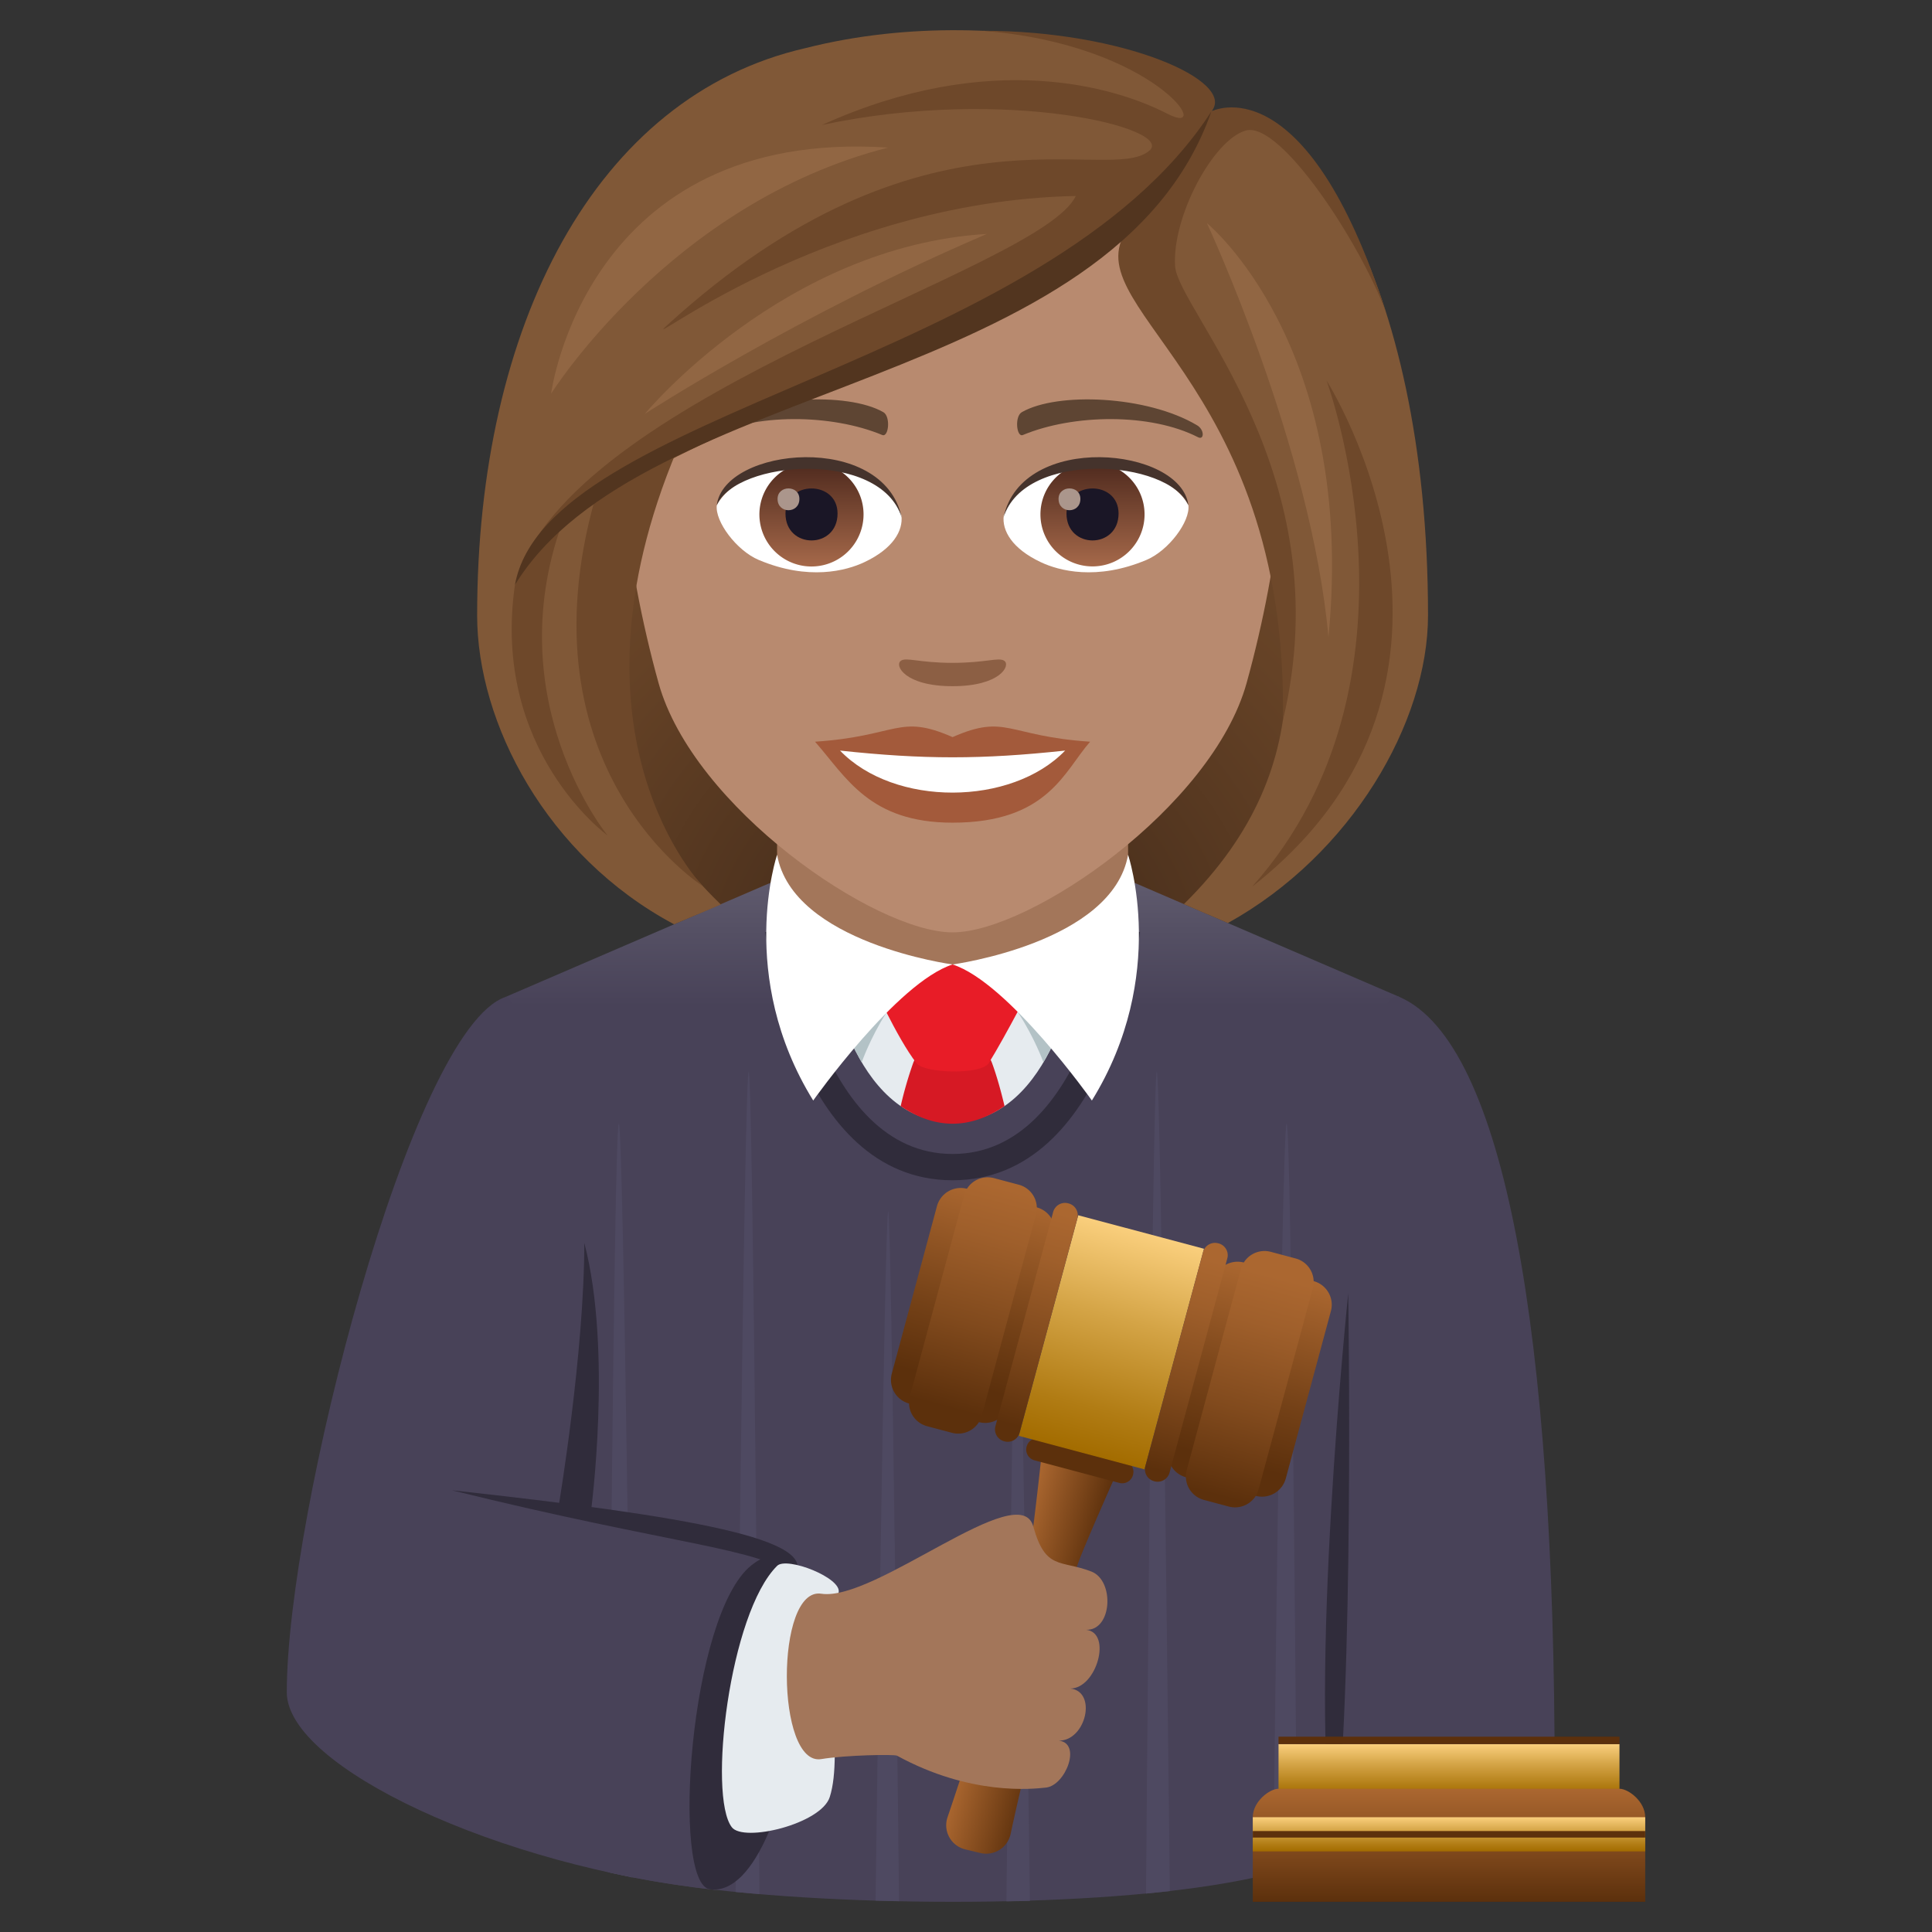 <svg xmlns="http://www.w3.org/2000/svg" xml:space="preserve" style="enable-background:new 0 0 64 64" viewBox="0 0 64 64"><rect x="0" y="0" width="64" height="64" fill="#333333" stroke="none"/><radialGradient id="a" cx="31.599" cy="32.475" r="20.109" gradientTransform="matrix(1 0 0 .999 0 .025)" gradientUnits="userSpaceOnUse"><stop offset="0" style="stop-color:#382415"/><stop offset=".294" style="stop-color:#4c311d"/><stop offset=".732" style="stop-color:#654226"/><stop offset="1" style="stop-color:#6e482a"/></radialGradient><path d="M36.804 31.934c10.501-4.194 9.451-14.156 9.451-14.156h-29.4s-1.05 9.962 9.45 14.156c0 0 2.1.524 5.25.524s5.25-.524 5.25-.524z" style="fill:url(#a)"/><linearGradient id="b" x1="31.556" x2="31.556" y1="63" y2="29.138" gradientUnits="userSpaceOnUse"><stop offset=".876" style="stop-color:#484258"/><stop offset=".951" style="stop-color:#555064"/><stop offset="1" style="stop-color:#605b6e"/></linearGradient><path d="m25.768 29.138 11.613.02 8.986 3.87-1.36 27.228c-.277 2-6.952 2.744-13.434 2.744-6.482 0-14.153-.743-14.433-2.74l-.396-27.234 9.024-3.888z" style="fill:url(#b)"/><path d="m37.369 30.76-5.814 3.343-5.813-3.343v-5.558h11.627z" style="fill:#a3765a"/><path d="M31.555 39.098c5.19 0 6.17-7.887 6.208-8.223l-.821-.106c-.01.074-.93 7.458-5.386 7.458-4.458 0-5.378-7.384-5.385-7.458l-.823.106c.04.336 1.02 8.223 6.207 8.223" style="fill:#302c3b"/><path d="M31.555 31.949h4.141s-.75 5.226-4.14 5.226c-3.39 0-4.14-5.226-4.14-5.226h4.14z" style="fill:#e6ebef"/><path d="M34.566 35.19s-1.184-3.241-3.029-3.241c-1.844 0-2.992 3.24-2.992 3.24s-1.13-1.934-1.13-3.24h8.281s-.112 1.453-1.13 3.24" style="fill:#b3c2c6"/><path d="M32.864 35.218c.15.41.287.895.413 1.424-1.14.771-2.287.782-3.441 0a13.06 13.06 0 0 1 .412-1.424c.352-.962 2.264-.962 2.616 0z" style="fill:#d61924"/><path d="M30.359 35.218c.27.35 2.156.387 2.394 0 .567-.915 1.498-2.73 1.498-2.73s-.551-.54-2.694-.54c-2.146 0-2.695.54-2.695.54s.846 1.892 1.497 2.73z" style="fill:#e81c27"/><path d="M25.742 28.314c.51 2.922 5.814 3.635 5.814 3.635-1.851.595-4.617 4.507-4.617 4.507-2.553-4.128-1.197-8.142-1.197-8.142z" style="fill:#fff"/><path d="M37.369 28.314c-.512 2.922-5.814 3.635-5.814 3.635 1.85.595 4.615 4.507 4.615 4.507 2.554-4.128 1.199-8.142 1.199-8.142z" style="fill:#fff"/><path d="m20.153 62.022.793.172s-.285-24.96-.447-24.97c-.164-.01-.346 24.798-.346 24.798zm4.216.653.788.07s-.211-27.24-.356-27.25c-.146-.011-.432 27.18-.432 27.18zm4.635.285.778.019s-.247-22.842-.36-22.852c-.115-.01-.418 22.834-.418 22.834zm13.617-25.736c-.164.01-.446 24.838-.446 24.838l.79-.227s-.177-24.621-.344-24.61zm-4.301-1.73c-.146.01-.356 27.234-.356 27.234l.787-.082s-.284-27.162-.432-27.152zm-4.621 4.633c-.114.01-.36 22.858-.36 22.858l.778-.015s-.303-22.853-.418-22.843z" style="fill:#4e4961"/><path d="M44.189 61.308s.029-29.225 2.178-28.28c3.488 1.534 5.133 11.19 5.133 25.795 0 2.434-7.311 2.485-7.311 2.485z" style="fill:#484258"/><path d="M44.662 42.844s.21 13.22-.473 18.464c-.88-5.462.473-18.464.473-18.464z" style="fill:#302c3b"/><path d="M16.744 33.026C13.611 34.103 9.5 50.176 9.5 56.058c0 2.466 7.011 5.767 14.17 6.545.667.072 2.09-10.848 2.09-10.848l-6.705-1.768s-1.421-17.266-2.31-16.96z" style="fill:#484258"/><path d="M24.89 51.853c3.096-2.462 1.66 11.147-1.373 10.732-1.292-.177-.676-9.102 1.374-10.732zm-5.534-10.68c.94 3.59.215 8.939.215 8.939l-1.055-.283s.839-5.008.84-8.656z" style="fill:#302c3b"/><path d="M14.966 49.367c7.923.866 12.227 1.633 11.342 2.842-1.151-.938-3.963-1.02-11.342-2.842z" style="fill:#302c3b"/><path d="M25.744 51.87c.321-.317 2.168.405 2.035.892-.585 2.152.189 5.27-.293 6.769-.286.89-2.853 1.51-3.244.998-.796-1.04-.08-7.095 1.502-8.659z" style="fill:#e6ebef"/><linearGradient id="c" x1="154.166" x2="156.707" y1="187.52" y2="187.52" gradientTransform="rotate(14.999 598.245 -339.933)" gradientUnits="userSpaceOnUse"><stop offset="0" style="stop-color:#ab6730"/><stop offset=".645" style="stop-color:#794419"/><stop offset="1" style="stop-color:#5c300c"/></linearGradient><path d="m36.956 48.871-2.455-.653s-.28 2.618-.401 3.214c-.266 1.306-2.131 7.068-2.712 8.768a.821.821 0 0 0 .59 1.063l.492.119a.828.828 0 0 0 1.008-.63c.37-1.76 1.832-7.782 2.21-8.897.194-.577 1.268-2.983 1.268-2.983z" style="fill:url(#c)"/><path d="m37.077 49.123-2.808-.748a.368.368 0 0 1-.262-.45l.004-.012a.37.37 0 0 1 .453-.26l2.808.747a.367.367 0 0 1 .262.45l-.003.013a.37.37 0 0 1-.454.26z" style="fill:#5c300c"/><linearGradient id="d" x1="152.041" x2="152.041" y1="176.439" y2="169.065" gradientTransform="matrix(.966 .259 -.266 .992 -64.106 -166.304)" gradientUnits="userSpaceOnUse"><stop offset="0" style="stop-color:#a36c00"/><stop offset=".2" style="stop-color:#b17c14"/><stop offset=".607" style="stop-color:#d4a446"/><stop offset="1" style="stop-color:#facf7d"/></linearGradient><path d="m37.912 48.675-4.164-1.11 1.97-7.308 4.165 1.11z" style="fill:url(#d)"/><linearGradient id="e" x1="-27.087" x2="-27.087" y1="185.238" y2="177.866" gradientTransform="matrix(.716 .192 -.259 .966 107.767 -124.482)" gradientUnits="userSpaceOnUse"><stop offset=".123" style="stop-color:#5c300c"/><stop offset=".427" style="stop-color:#744117"/><stop offset="1" style="stop-color:#ab6730"/></linearGradient><path d="m41.593 49.55-2.302-.612a.811.811 0 0 1-.577-.994l1.495-5.546a.817.817 0 0 1 1-.574l2.301.613c.436.116.694.56.578.994l-1.495 5.546a.817.817 0 0 1-1 .574z" style="fill:url(#e)"/><linearGradient id="f" x1="-2045.246" x2="-2045.246" y1="153.365" y2="145.997" gradientTransform="matrix(.186 .05 -.287 1.07 462.628 -13.178)" gradientUnits="userSpaceOnUse"><stop offset="0" style="stop-color:#5c300c"/><stop offset=".344" style="stop-color:#814a1d"/><stop offset=".689" style="stop-color:#9f5f2b"/><stop offset=".882" style="stop-color:#ab6730"/></linearGradient><path d="m38.243 49.07-.014-.004a.406.406 0 0 1-.288-.497l1.913-7.097a.409.409 0 0 1 .5-.286l.014.003c.218.058.347.28.288.497l-1.913 7.097a.408.408 0 0 1-.5.287z" style="fill:url(#f)"/><linearGradient id="g" x1="-684.513" x2="-684.514" y1="141.22" y2="133.851" gradientTransform="matrix(.368 .099 -.299 1.116 334.767 -40.213)" gradientUnits="userSpaceOnUse"><stop offset="0" style="stop-color:#5c300c"/><stop offset=".344" style="stop-color:#814a1d"/><stop offset=".689" style="stop-color:#9f5f2b"/><stop offset=".882" style="stop-color:#ab6730"/></linearGradient><path d="m40.703 49.906-.82-.219a.803.803 0 0 1-.572-.984l1.797-6.666a.809.809 0 0 1 .99-.568l.82.219a.803.803 0 0 1 .572.984l-1.797 6.665a.81.81 0 0 1-.99.569z" style="fill:url(#g)"/><linearGradient id="h" x1="1319.437" x2="1319.437" y1="184.952" y2="177.581" gradientTransform="matrix(-.716 -.192 -.259 .966 1023.198 121.096)" gradientUnits="userSpaceOnUse"><stop offset=".123" style="stop-color:#5c300c"/><stop offset=".427" style="stop-color:#744117"/><stop offset="1" style="stop-color:#ab6730"/></linearGradient><path d="m30.12 46.495 2.302.613a.817.817 0 0 0 1-.573l1.495-5.547a.81.81 0 0 0-.578-.994l-2.301-.613a.817.817 0 0 0-1 .574l-1.496 5.547a.81.81 0 0 0 .578.993z" style="fill:url(#h)"/><linearGradient id="i" x1="3134.218" x2="3134.218" y1="152.787" y2="145.419" gradientTransform="matrix(-.186 -.05 -.287 1.07 660.044 40.348)" gradientUnits="userSpaceOnUse"><stop offset="0" style="stop-color:#5c300c"/><stop offset=".344" style="stop-color:#814a1d"/><stop offset=".689" style="stop-color:#9f5f2b"/><stop offset=".882" style="stop-color:#ab6730"/></linearGradient><path d="m33.263 47.743.013.004a.408.408 0 0 0 .5-.287l1.913-7.097a.405.405 0 0 0-.288-.497l-.014-.004a.408.408 0 0 0-.5.287l-1.913 7.097a.406.406 0 0 0 .289.497z" style="fill:url(#i)"/><linearGradient id="j" x1="1928.576" x2="1928.576" y1="140.656" y2="133.287" gradientTransform="matrix(-.368 -.099 -.299 1.116 783.864 80.763)" gradientUnits="userSpaceOnUse"><stop offset="0" style="stop-color:#5c300c"/><stop offset=".344" style="stop-color:#814a1d"/><stop offset=".689" style="stop-color:#9f5f2b"/><stop offset=".882" style="stop-color:#ab6730"/></linearGradient><path d="m30.712 47.245.82.218a.809.809 0 0 0 .99-.568l1.797-6.666a.803.803 0 0 0-.571-.984l-.821-.218a.809.809 0 0 0-.99.568L30.14 46.26c-.116.43.14.87.572.985z" style="fill:url(#j)"/><path d="M35.98 53.989c.865.028.946-1.631.173-1.93-1.028-.398-1.519-.029-1.925-1.495-.455-1.645-5.236 2.502-7.021 2.23-1.538-.234-1.507 5.728 0 5.478.811-.134 2.418-.162 2.507-.113 2.43 1.33 4.491 1.107 4.94 1.056.64-.071 1.19-1.469.421-1.554.9.007 1.276-1.627.382-1.726.872-.004 1.39-1.85.523-1.946z" style="fill:#a3765a"/><path d="M31.555 2.573c-7.618 0-11.288 6.197-10.83 14.164.095 1.6.54 3.911 1.091 5.89 1.143 4.115 7.172 8.259 9.74 8.259 2.566 0 8.595-4.144 9.739-8.258.55-1.98.996-4.29 1.09-5.89.458-7.968-3.21-14.165-10.83-14.165z" style="fill:#b88a6f"/><path d="M31.555 24.418c-1.786-.785-1.8-.032-4.556.152 1.034 1.174 1.796 2.682 4.555 2.682 3.166 0 3.701-1.713 4.558-2.682-2.759-.184-2.77-.937-4.558-.152z" style="fill:#a35a3b"/><path d="M27.826 24.863c1.8 1.87 5.68 1.845 7.458.001-2.77.297-4.686.297-7.458 0z" style="fill:#fff"/><path d="M39.651 14.086c-1.655-.985-4.625-1.106-5.799-.434-.249.135-.182.847.033.758 1.676-.697 4.229-.732 5.802.074.21.107.215-.255-.036-.398zm-16.192 0c1.655-.985 4.624-1.106 5.8-.434.25.135.183.847-.033.758-1.677-.697-4.227-.733-5.802.074-.211.107-.215-.255.035-.398z" style="fill:#5e4533"/><path d="M33.268 21.89c-.182-.128-.607.068-1.714.068-1.105 0-1.53-.196-1.712-.069-.217.153.128.842 1.712.842 1.585 0 1.932-.688 1.714-.842z" style="fill:#8c5f44"/><path d="M29.86 17.075c.065.503-.277 1.1-1.225 1.547-.602.285-1.854.62-3.5-.073-.737-.31-1.456-1.277-1.39-1.812.891-1.68 5.28-1.925 6.116.338z" style="fill:#fff"/><linearGradient id="k" x1="-424.332" x2="-424.332" y1="479.409" y2="479.933" gradientTransform="matrix(6.57 0 0 -6.57 2814.782 3168.527)" gradientUnits="userSpaceOnUse"><stop offset="0" style="stop-color:#a6694a"/><stop offset="1" style="stop-color:#4f2a1e"/></linearGradient><path d="M26.882 15.319c.952 0 1.724.771 1.724 1.722a1.724 1.724 0 0 1-3.45 0 1.725 1.725 0 0 1 1.726-1.722z" style="fill:url(#k)"/><path d="M26.02 17.01c0 1.19 1.725 1.19 1.725 0 0-1.106-1.725-1.106-1.725 0z" style="fill:#1a1626"/><path d="M25.758 16.527c0 .5.723.5.723 0 0-.463-.723-.463-.723 0z" style="fill:#ab968c"/><path d="M29.869 17.142c-.7-2.248-5.475-1.916-6.125-.405.241-1.935 5.528-2.446 6.125.405z" style="fill:#45332c"/><path d="M33.25 17.075c-.064.503.278 1.1 1.226 1.547.602.285 1.854.62 3.5-.073.738-.31 1.456-1.277 1.391-1.812-.891-1.68-5.282-1.925-6.116.338z" style="fill:#fff"/><linearGradient id="l" x1="-425.613" x2="-425.613" y1="479.409" y2="479.933" gradientTransform="matrix(6.57 0 0 -6.57 2832.512 3168.527)" gradientUnits="userSpaceOnUse"><stop offset="0" style="stop-color:#a6694a"/><stop offset="1" style="stop-color:#4f2a1e"/></linearGradient><path d="M36.19 15.319c.953 0 1.725.771 1.725 1.722 0 .95-.772 1.722-1.725 1.722a1.723 1.723 0 0 1-1.724-1.722c0-.951.772-1.722 1.724-1.722z" style="fill:url(#l)"/><path d="M35.329 17.01c0 1.19 1.725 1.19 1.725 0 0-1.106-1.725-1.106-1.725 0z" style="fill:#1a1626"/><path d="M35.066 16.527c0 .5.723.5.723 0 0-.463-.723-.463-.723 0z" style="fill:#ab968c"/><path d="M33.243 17.142c.7-2.247 5.47-1.926 6.124-.405-.242-1.935-5.528-2.446-6.124.405z" style="fill:#45332c"/><path d="M40.13 3.686c.87-1.24-6.5-3.86-13.456-2.09-6.95 1.589-10.868 9.192-10.868 18.789 0 3.56 2.29 7.977 6.525 10.234l1.548-.656c-4.775-4.606-3.615-9.288-1.773-14.806 5.219-3.018 11.088-3.912 15.187-7.523-.525 1.573 2.291 3.74 3.713 7.523 1.887 5.027 2.973 10.105-1.788 14.793l1.457.627c4.091-2.267 6.63-6.647 6.63-10.192 0-11.345-4.39-17.502-7.175-16.7z" style="fill:#805837"/><path d="M40.13 3.689c.836-1-2.888-2.67-7.58-2.67 5.758.455 7.721 3.575 6.123 2.75-1.703-.88-5.866-2.156-11.442.37 6.1-1.297 11.713.12 10.84.855-1.378 1.16-7.45-1.998-15.956 5.766-1.171 1.07 5.102-4.103 13.522-4.268-1.171 2.464-16.147 6.368-18.47 12.49 3.898-5.564 20.337-7.631 22.963-15.293zm3.813 8.916s3.651 9.904-2.467 16.77c8.764-6.866 2.467-16.77 2.467-16.77z" style="fill:#6e482a"/><path d="M22.433 14.891s-1.493.272-2.713 1.596c-2.553 9.018 3.563 12.868 3.563 12.868s-4.854-4.945-.85-14.464z" style="fill:#6e482a"/><path d="M18.615 17.345s-.7.274-1.557 2.03c-.794 5.498 3.066 8.298 3.066 8.298s-3.62-4.422-1.509-10.328zm27.292-7.013C43.244 2.047 40.13 3.69 40.13 3.69s-1.499 2.805-2.691 3.79c-2.155 2.647 5.251 4.917 5.059 16.383 1.959-8.147-3.484-13.594-3.572-15.049-.1-1.649 1.27-4.184 2.339-4.489 1.159-.33 3.814 3.764 4.642 6.008z" style="fill:#6e482a"/><path d="M17.058 19.375c4.217-6.88 19.828-6.415 23.072-15.686-5.468 8.457-22.027 9.867-23.072 15.686z" style="fill:#52351f"/><path d="M39.98 7.391s3.458 7.416 4.027 13.716c.94-9.687-4.028-13.716-4.028-13.716zM21.362 13.71s5.032-3.266 11.331-5.961c-6.743.404-11.331 5.96-11.331 5.96zm-3.106-.668s3.953-6.316 11.163-8.153c-10.032-.657-11.163 8.153-11.163 8.153z" style="fill:#916643"/><linearGradient id="m" x1="48" x2="48" y1="59.49" y2="57.775" gradientUnits="userSpaceOnUse"><stop offset="0" style="stop-color:#a36c00"/><stop offset=".2" style="stop-color:#b17c14"/><stop offset=".607" style="stop-color:#d4a446"/><stop offset="1" style="stop-color:#facf7d"/></linearGradient><path d="M42.353 57.775h11.294v1.715H42.353z" style="fill:url(#m)"/><path d="M42.353 57.53h11.294v.245H42.353z" style="fill:#5c300c"/><linearGradient id="n" x1="48" x2="48" y1="63" y2="59.255" gradientUnits="userSpaceOnUse"><stop offset="0" style="stop-color:#5c300c"/><stop offset="1" style="stop-color:#ab6730"/></linearGradient><path d="M53.647 59.255H42.353c-.296 0-.853.422-.853.943V63h13v-2.802c0-.521-.557-.943-.853-.943z" style="fill:url(#n)"/><linearGradient id="o" x1="48" x2="48" y1="61.329" y2="60.198" gradientUnits="userSpaceOnUse"><stop offset="0" style="stop-color:#a36c00"/><stop offset=".2" style="stop-color:#b17c14"/><stop offset=".607" style="stop-color:#d4a446"/><stop offset="1" style="stop-color:#facf7d"/></linearGradient><path d="M41.5 60.198h13v1.132h-13z" style="fill:url(#o)"/><path d="M41.5 60.656h13v.216h-13z" style="fill:#5c300c"/></svg>